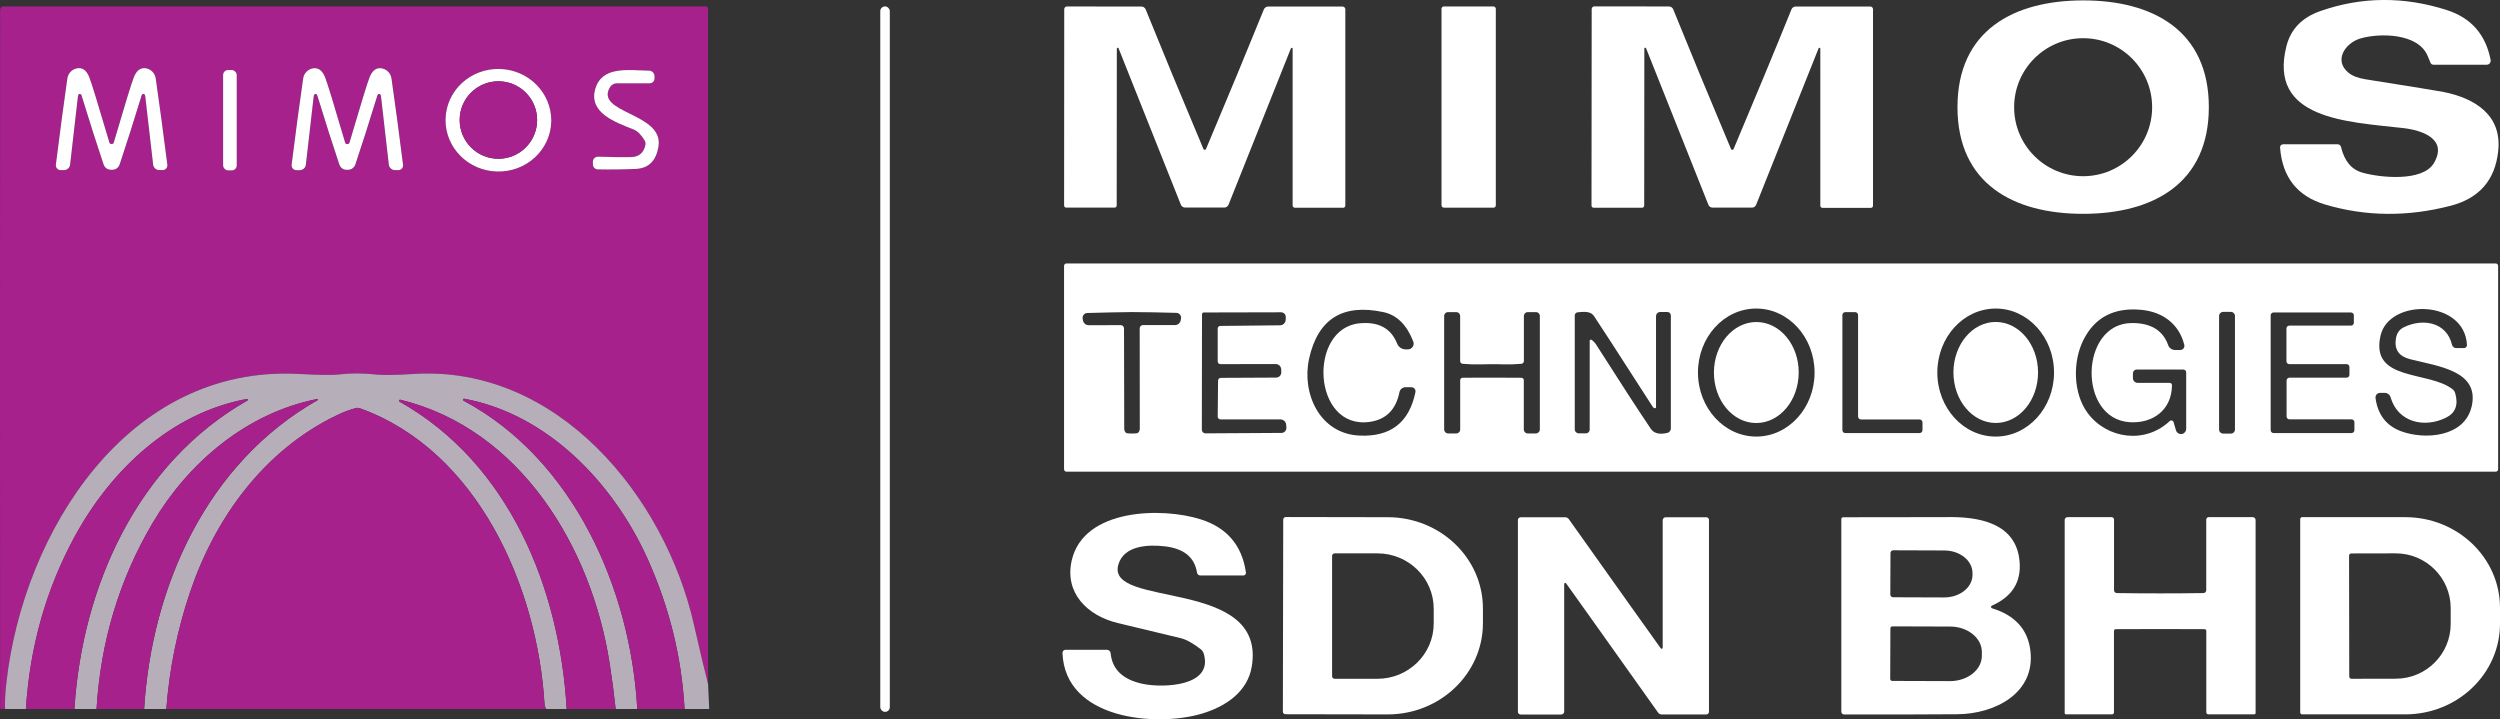 <svg xmlns="http://www.w3.org/2000/svg" id="Layer_1" viewBox="0 0 560.85 161.36"><rect x="0" y="0" width="560.85" height="161.36" fill="#333333" stroke="none"/><defs><style>.cls-1{fill:#fff;}.cls-2{fill:#b6aeb9;}.cls-3{fill:#a6218c;}</style></defs><path class="cls-3" d="M158.26,1.43H.82C.38,1.43,.03,1.78,.03,2.22-.01,55.18-.01,107.35,.03,158.72c0,.12,0,.23,.03,.33H1.14c-.08-1.55,.03-3.57,.31-6.07,3.81-33.54,27.09-71.15,65.57-69.09,4.58,.24,7.56,.28,8.94,.12,2.69-.32,5.47-.32,8.36,0,1.65,.18,4.42,.14,8.33-.11,32.52-2.12,56.52,27.61,63,56.1,1.45,6.34,2.51,10.83,3.2,13.46V2.02c0-.33-.26-.59-.59-.59ZM37.14,37.94s-.07,.06-.11,.08c-.07,.04-.14,.08-.21,.1-.02,.01-.04,.01-.07,.02-.05,0-.09,.02-.14,.03-.05,0-.09,.01-.14,.01h-.73c-.71,0-1.31-.54-1.39-1.24-1-8.6-1.58-13.66-1.75-15.18-.03-.32-.1-.52-.19-.59-.17-.14-.41-.11-.55,.07-.03,.04-.05,.08-.07,.13-1.73,5.66-3.37,10.81-4.92,15.46-.29,.86-.9,1.29-1.84,1.29s-1.53-.43-1.82-1.29c-1.56-4.65-3.2-9.8-4.93-15.45-.07-.21-.29-.33-.49-.27-.05,.02-.09,.04-.13,.07-.09,.07-.16,.27-.19,.59-.17,1.52-.75,6.58-1.74,15.18-.08,.7-.68,1.24-1.39,1.24h-.73c-.06,0-.12-.01-.18-.02-.03,0-.06-.01-.08-.02-.1-.02-.2-.06-.29-.12-.04-.02-.08-.05-.12-.08-.05-.04-.1-.08-.14-.13-.04-.05-.08-.1-.11-.15-.1-.16-.16-.36-.16-.56,0-.05,0-.1,0-.14,.91-7.27,1.77-13.72,2.58-19.35,.16-1.14,1.02-2.05,2.14-2.27,1.21-.24,2.12,.39,2.75,1.91,.48,1.17,1.99,6.08,4.54,14.73,.07,.22,.22,.33,.47,.33,.27,0,.44-.11,.5-.33,2.54-8.65,4.05-13.56,4.53-14.73,.63-1.52,1.54-2.16,2.75-1.92,1.12,.22,1.98,1.13,2.14,2.27,.81,5.63,1.68,12.08,2.6,19.35,.05,.39-.11,.75-.4,.98Zm15.97-.81c0,.61-.5,1.11-1.11,1.11h-.84c-.61,0-1.11-.5-1.11-1.11V16.83c0-.62,.5-1.11,1.11-1.11h.84c.61,0,1.11,.49,1.11,1.11v20.3Zm36.6,1s-.05,.02-.07,.02c-.05,.01-.09,.02-.14,.03-.05,0-.09,.01-.14,.01h-.73c-.71,0-1.31-.54-1.39-1.24-.99-8.6-1.57-13.66-1.74-15.18-.03-.32-.1-.52-.19-.59-.17-.14-.41-.11-.55,.07-.03,.04-.05,.08-.07,.13-1.73,5.66-3.38,10.81-4.93,15.46-.29,.85-.9,1.28-1.84,1.28s-1.53-.43-1.82-1.28c-1.55-4.65-3.2-9.8-4.93-15.46-.07-.21-.29-.33-.49-.27-.05,.02-.09,.04-.13,.07-.09,.07-.16,.27-.19,.59-.17,1.52-.75,6.58-1.74,15.18-.08,.7-.68,1.24-1.39,1.24h-.73c-.09,0-.17-.01-.25-.03-.11-.03-.21-.07-.31-.14-.07-.04-.14-.09-.2-.15-.14-.13-.23-.3-.28-.48-.01-.04-.02-.08-.03-.12-.01-.05-.01-.11-.01-.16s0-.1,.01-.14c.91-7.27,1.78-13.72,2.59-19.35,.16-1.14,1.02-2.05,2.14-2.27,1.21-.24,2.12,.4,2.75,1.92,.48,1.17,1.99,6.08,4.53,14.73,.07,.22,.22,.33,.47,.33,.27,0,.44-.11,.51-.33,2.54-8.65,4.05-13.56,4.53-14.73,.63-1.52,1.54-2.16,2.75-1.92,1.12,.22,1.98,1.13,2.14,2.27,.81,5.63,1.68,12.08,2.59,19.35,.07,.52-.25,1-.72,1.16Zm33.96-10.8c-.19,6.35-5.65,11.35-12.2,11.15-6.43-.19-11.52-5.31-11.52-11.51,0-.11,.01-.23,.01-.34,.18-6.36,5.64-11.35,12.19-11.16,6.44,.2,11.52,5.33,11.52,11.54v.32Zm24.06,5.5c-.51,3.26-2.22,4.96-5.13,5.08-3.03,.12-5.87,.16-8.5,.1-.6-.01-1.09-.51-1.09-1.11v-.62s0-.05,.01-.08c0-.06,.01-.12,.02-.17,.02-.08,.05-.16,.09-.24,.02-.05,.05-.11,.09-.16,.06-.09,.13-.17,.22-.22,.04-.04,.08-.07,.12-.09,.04-.03,.09-.05,.13-.07,.06-.03,.14-.05,.21-.07,.08-.01,.15-.02,.23-.02h.03c3.51,.11,6.02,.14,7.53,.08,1.69-.07,2.72-.97,3.09-2.69,.08-.35,.02-.71-.16-1.02-.76-1.3-1.59-2.12-2.5-2.48-4.08-1.61-10.1-3.73-8.59-9.04,1.48-5.21,7.19-4.26,12.09-4.15,.68,.01,1.22,.57,1.22,1.25v.51c0,.59-.49,1.08-1.09,1.08h-7.36c-.63,0-1.22,.33-1.55,.88-3.49,5.85,12.08,5.72,10.89,13.25Z"></path><rect class="cls-1" x="197.48" y="1.44" width="2.14" height="158.26" rx="1.06" ry="1.06"></rect><path class="cls-1" d="M25.02,32.31c.27,0,.44-.11,.5-.33,2.54-8.65,4.05-13.56,4.53-14.73,.63-1.51,1.54-2.15,2.75-1.92,1.12,.22,1.98,1.13,2.14,2.27,.81,5.63,1.68,12.08,2.6,19.35,.08,.59-.34,1.13-.93,1.21-.05,0-.09,0-.14,0h-.73c-.71,0-1.31-.53-1.39-1.24-1-8.6-1.58-13.66-1.75-15.18-.03-.32-.1-.52-.19-.59-.17-.13-.42-.1-.55,.07-.03,.04-.05,.08-.07,.13-1.73,5.66-3.37,10.81-4.92,15.46-.29,.86-.9,1.29-1.84,1.29-.93,0-1.53-.43-1.82-1.29-1.56-4.65-3.2-9.8-4.93-15.45-.07-.21-.29-.33-.49-.27-.05,.01-.09,.04-.13,.07-.09,.07-.16,.27-.19,.59-.17,1.52-.75,6.58-1.74,15.18-.08,.71-.68,1.24-1.39,1.24h-.73c-.6,0-1.08-.48-1.08-1.08,0-.05,0-.09,0-.14,.91-7.27,1.77-13.72,2.58-19.35,.16-1.14,1.02-2.05,2.14-2.27,1.21-.24,2.12,.4,2.75,1.91,.48,1.17,1.99,6.08,4.54,14.73,.07,.23,.22,.34,.47,.33Z"></path><path class="cls-1" d="M77.92,38.11c-.93,0-1.53-.43-1.82-1.28-1.55-4.65-3.2-9.8-4.93-15.46-.07-.21-.29-.33-.49-.27-.05,.01-.09,.04-.13,.07-.09,.07-.16,.27-.19,.59-.17,1.52-.75,6.58-1.74,15.18-.08,.71-.68,1.24-1.39,1.24h-.73c-.6,0-1.08-.48-1.08-1.08,0-.05,0-.09,0-.14,.91-7.27,1.78-13.72,2.59-19.35,.16-1.14,1.02-2.05,2.14-2.27,1.21-.23,2.12,.41,2.75,1.92,.48,1.17,1.99,6.08,4.53,14.73,.07,.22,.22,.33,.47,.33,.27,0,.44-.11,.51-.33,2.54-8.65,4.05-13.56,4.53-14.73,.63-1.51,1.54-2.15,2.75-1.92,1.12,.22,1.98,1.13,2.14,2.27,.81,5.63,1.68,12.08,2.59,19.35,.08,.59-.34,1.13-.93,1.21-.05,0-.09,0-.14,0h-.73c-.71,0-1.31-.53-1.39-1.24-.99-8.6-1.57-13.66-1.74-15.18-.03-.32-.1-.52-.19-.59-.17-.13-.42-.1-.55,.07-.03,.04-.05,.08-.07,.13-1.73,5.66-3.38,10.81-4.93,15.46-.29,.85-.9,1.28-1.84,1.28Z"></path><path class="cls-1" d="M112.15,15.47c-6.55-.19-12.01,4.8-12.19,11.16,0,.11-.01,.23-.01,.34,0,6.2,5.09,11.32,11.52,11.51,6.55,.2,12.01-4.8,12.2-11.15v-.32c0-6.21-5.08-11.34-11.52-11.54Zm-.34,20.15c-4.8,0-8.69-3.89-8.69-8.69s3.89-8.69,8.69-8.69,8.69,3.89,8.69,8.69-3.89,8.69-8.69,8.69Z"></path><rect class="cls-1" x="50.05" y="15.71" width="3.06" height="22.52" rx="1.11" ry="1.11"></rect><path class="cls-1" d="M145.75,18.69h-7.36c-.63,0-1.22,.33-1.55,.88-3.49,5.85,12.08,5.72,10.89,13.25-.51,3.27-2.22,4.96-5.13,5.08-3.03,.13-5.87,.16-8.5,.1-.61-.01-1.09-.5-1.09-1.11v-.62c0-.62,.5-1.12,1.12-1.12,.01,0,.02,0,.03,0,3.51,.11,6.02,.14,7.53,.08,1.69-.07,2.72-.96,3.09-2.69,.08-.35,.02-.71-.16-1.02-.76-1.29-1.59-2.12-2.5-2.48-4.08-1.61-10.1-3.73-8.59-9.04,1.48-5.21,7.19-4.26,12.09-4.15,.68,.02,1.22,.57,1.22,1.25v.51c0,.6-.49,1.08-1.09,1.08h0Z"></path><circle class="cls-3" cx="111.81" cy="26.92" r="8.69"></circle><path class="cls-2" d="M159.1,158.94s0,.07,0,.11h-5.52c-.64-11.61-3.42-22.88-8.35-33.8-7.7-17.03-22.5-32.37-41.09-35.8-.06-.01-.11,0-.16,.03-.04,.02-.07,.05-.09,.09-.01,.02-.02,.05-.02,.07-.01,.05,0,.11,.03,.15,.02,.04,.05,.07,.09,.09,24.7,13.2,37.49,42.31,38.98,69.17h-4.85c-.38-3.53-.84-6.98-1.37-10.37-4.05-25.75-19.88-52.39-46.93-59.01-.04-.01-.09-.01-.13,.01-.02,0-.04,.02-.06,.04-.03,.01-.05,.04-.06,.06-.02,.03-.02,.05-.03,.08v.04c0,.08,.04,.16,.11,.21,24.62,13.86,35.92,41.91,37.48,68.94h-4.61c-.18-.34-.34-.67-.36-1.07-1.53-26.04-14.85-56.85-41.41-66.38-.32-.12-.68-.13-1.01-.03-1.45,.41-2.87,.95-4.26,1.63-16.18,7.81-27.22,22.92-32.89,39.8-2.84,8.45-4.6,17.13-5.27,26.05h-4.98c1.7-27.59,14.15-55.25,38.92-69.28,.06-.03,.09-.1,.07-.16-.01-.03-.02-.06-.04-.07-.04-.03-.09-.04-.13-.03-15.83,3.16-28.86,14.21-36.88,27.76-7.48,12.64-11.69,26.57-12.62,41.78h-4.96c1.72-27.5,14.17-55.19,38.82-69.21,.06-.03,.09-.09,.09-.16,0-.01,0-.03,0-.05h0s0-.03-.01-.04h-.01s-.02-.04-.04-.05c-.01-.01-.03-.02-.05-.03-.03-.01-.06-.02-.1-.01-17.08,3.15-30.56,16.03-38.62,30.84-6.43,11.82-10.08,24.73-10.96,38.71H1.14c-.08-1.55,.03-3.57,.31-6.07,3.81-33.54,27.09-71.15,65.57-69.09,4.58,.24,7.56,.28,8.94,.12,2.69-.32,5.47-.32,8.36,0,1.65,.18,4.42,.14,8.33-.11,32.52-2.12,56.52,27.61,63,56.1,1.45,6.34,2.51,10.83,3.2,13.46l.25,5.48Z"></path><path class="cls-3" d="M55.6,89.65v.03c0,.07-.03,.13-.09,.16-24.65,14.02-37.1,41.71-38.82,69.21H5.8c.88-13.98,4.53-26.89,10.96-38.71,8.06-14.81,21.54-27.69,38.62-30.84,.04-.01,.07,0,.1,.01,.02,0,.04,.02,.05,.03,.02,.01,.03,.03,.04,.05,.01,.01,.02,.02,.02,.04t0,.02Z"></path><path class="cls-3" d="M71.32,89.61c.02,.06-.01,.13-.07,.16-24.77,14.03-37.22,41.69-38.92,69.28h-10.68c.93-15.21,5.14-29.14,12.62-41.78,8.02-13.55,21.05-24.6,36.88-27.76,.04-.01,.09,0,.13,.03,.02,.01,.03,.04,.04,.07Z"></path><path class="cls-3" d="M153.57,159.05h-10.61c-1.49-26.86-14.28-55.97-38.98-69.17-.04-.02-.07-.05-.09-.09-.03-.04-.04-.1-.03-.15,0-.02,.01-.05,.02-.07,.02-.04,.05-.07,.09-.09,.05-.03,.1-.04,.16-.03,18.59,3.43,33.39,18.77,41.09,35.8,4.93,10.92,7.71,22.19,8.35,33.8Z"></path><path class="cls-3" d="M138.11,159.05h-10.99c-1.56-27.03-12.86-55.08-37.48-68.94-.07-.05-.11-.13-.11-.21,0-.04,0-.08,.03-.12,.01-.02,.03-.05,.06-.06,.02-.02,.04-.04,.06-.04,.04-.02,.09-.02,.13-.01,27.05,6.62,42.88,33.26,46.93,59.01,.53,3.39,.99,6.84,1.37,10.37Z"></path><path class="cls-3" d="M122.51,159.05H37.31c.67-8.92,2.43-17.6,5.27-26.05,5.67-16.88,16.71-31.99,32.89-39.8,1.39-.68,2.81-1.22,4.26-1.63,.33-.1,.69-.09,1.01,.03,26.56,9.53,39.88,40.34,41.41,66.38,.02,.4,.18,.73,.36,1.07Z"></path><g><path class="cls-1" d="M467.32,.09c-15.63,.01-28.19,6.78-28.18,23.96,.01,17.17,12.57,23.93,28.21,23.92,15.63-.01,28.19-6.78,28.18-23.95-.01-17.18-12.57-23.94-28.21-23.93Zm.01,39.44c-8.55,0-15.48-6.93-15.48-15.48s6.93-15.48,15.48-15.48,15.48,6.93,15.48,15.48-6.93,15.48-15.48,15.48Z"></path><path class="cls-1" d="M521.65,45.89c9.07,2.69,18.45,2.78,28.13,.27,6.42-1.67,9.98-5.76,10.67-12.29,.87-8.12-5.31-11.82-12.19-13.22-1.19-.24-7.04-1.19-17.57-2.86-1.67-.26-2.95-.75-3.84-1.48-3.38-2.77-.7-6.67,2.64-7.67,4.32-1.28,13.05-1.24,15.15,3.96,.23,.59,.44,1.09,.63,1.5,.11,.25,.36,.42,.64,.42h11.96c.06,0,.11,0,.17-.02,.49-.09,.81-.57,.71-1.05-1.11-5.71-4.38-9.44-9.82-11.19-9.65-3.09-19.1-3.02-28.35,.21-4.12,1.43-6.66,4.05-7.63,7.84-4.2,16.49,13.65,17,26.16,18.42,4.25,.48,10.1,2.43,6.91,7.86-2.5,4.24-12.03,3.29-16.07,2.13-2.43-.69-4.02-2.61-4.77-5.76-.08-.35-.4-.59-.76-.59h-12.22s-.04,0-.06,0c-.38,.03-.66,.36-.63,.74,.51,6.67,3.89,10.93,10.14,12.78Z"></path><path class="cls-1" d="M239.18,46.58h10.85c.27,.01,.49-.21,.49-.48l.03-35.18c-.01-.1,.05-.18,.14-.21,.11-.03,.22,.03,.25,.13l13.97,35.07c.15,.38,.51,.64,.92,.65h8.86c.41,0,.77-.26,.92-.64l13.99-35.06c.03-.09,.12-.15,.21-.14,.11,.01,.19,.11,.18,.22V46.12c.01,.27,.23,.49,.5,.49h10.85c.26,0,.46-.21,.47-.47V2.07c-.01-.33-.28-.6-.62-.6h-16.7c-.42,0-.8,.26-.96,.65-3.71,9.16-8.04,19.61-12.99,31.34-.04,.09-.12,.14-.24,.14-.17,0-.27-.05-.31-.14-4.94-11.73-9.26-22.18-12.97-31.35-.16-.39-.54-.64-.96-.64l-16.7-.02c-.34,0-.61,.27-.61,.6l-.03,44.06c0,.26,.2,.46,.46,.47Z"></path><rect class="cls-1" x="323.39" y="1.45" width="12.18" height="45.14" rx=".51" ry=".51"></rect><path class="cls-1" d="M357.51,46.6h10.86c.27,.01,.49-.21,.49-.48l.03-35.21c-.01-.1,.05-.18,.14-.21,.11-.03,.22,.03,.25,.13l13.98,35.11c.15,.38,.51,.63,.92,.64h8.87c.41,0,.77-.26,.92-.64l14.01-35.09c.03-.09,.12-.15,.21-.14,.11,.01,.19,.11,.18,.22V46.14c0,.27,.22,.49,.49,.49h10.86c.26,0,.47-.21,.47-.47V2.06h0c0-.33-.27-.6-.61-.6h-16.72c-.42,0-.8,.25-.96,.64-3.71,9.17-8.05,19.63-13,31.37-.05,.09-.15,.14-.31,.14-.12,0-.2-.05-.24-.14-4.95-11.75-9.27-22.21-12.98-31.38-.16-.39-.54-.64-.96-.64l-16.72-.02h0c-.34,0-.61,.27-.61,.6l-.04,44.1c0,.26,.21,.47,.47,.47Z"></path><ellipse class="cls-1" cx="394.02" cy="83.57" rx="11.33" ry="9.51" transform="translate(308.38 477.15) rotate(-89.7)"></ellipse><ellipse class="cls-1" cx="447.72" cy="83.56" rx="9.49" ry="11.33" transform="translate(-.14 .78) rotate(-.1)"></ellipse><path class="cls-1" d="M250.92,126.56c1.3-4.19,6.66-4.44,10.45-3.99,4.25,.51,6.64,2.47,7.17,5.9,.05,.36,.36,.63,.73,.63h9.66s.06,0,.09,0c.32-.05,.54-.35,.49-.67-.87-6.07-4.24-10.04-10.11-11.91-8.59-2.75-26.28-2.54-28.97,9.21-1.65,7.2,3.38,12.35,10.32,14.04,6.65,1.61,11.33,2.74,14.04,3.37,1.27,.29,2.79,1.12,4.56,2.49,.33,.25,.57,.6,.69,.99,2.26,7.42-9.17,7.73-13.57,6.82-4.53-.93-6.96-3.23-7.31-6.9-.04-.44-.41-.77-.84-.77h-9.26s-.02,0-.03,0c-.39,.02-.69,.34-.67,.73,.56,14.92,20.97,16.66,31.27,13.6,5.47-1.63,10.26-4.97,11.19-10.55,3.38-20.21-33.04-12.89-29.9-22.98Z"></path><path class="cls-1" d="M311.35,116.03l-22.89-.04c-.32,0-.58,.26-.58,.58l-.08,43.08c0,.32,.26,.58,.58,.58l22.89,.04h.04c11.78,0,21.35-9.14,21.37-20.43v-3.3c.02-11.31-9.53-20.49-21.33-20.51Zm10.29,23.83c0,6.86-5.65,12.42-12.63,12.42h-9.6c-.31,0-.57-.26-.57-.57v-27c0-.32,.26-.57,.57-.57h9.6c6.98,0,12.63,5.56,12.63,12.42v3.3Z"></path><path class="cls-1" d="M382.79,116.04h-9.11c-.37,0-.67,.3-.67,.67v28.59c0,.08-.04,.16-.11,.21-.11,.07-.26,.04-.33-.07-1.7-2.35-4.02-5.6-6.97-9.77-.36-.51-4.91-6.91-13.65-19.21-.18-.26-.49-.41-.81-.41h-10c-.34,0-.61,.27-.61,.61v43.03c0,.33,.27,.6,.6,.6h9.11c.37,0,.67-.3,.67-.67v-28.59c0-.09,.03-.17,.11-.22,.11-.07,.26-.04,.33,.07,1.69,2.35,4.02,5.61,6.97,9.78,.35,.51,4.9,6.91,13.65,19.2,.18,.26,.48,.42,.81,.42h10c.34,0,.61-.27,.61-.61v-43.03c0-.33-.27-.6-.6-.6Z"></path><path class="cls-1" d="M455.49,145.9c-.59-4.71-3.45-7.86-8.6-9.44-.09-.03-.16-.09-.19-.17-.07-.16,0-.35,.16-.42,4.52-2,6.59-5.27,6.22-9.83-.72-8.93-9.52-10.18-16.59-10.03-1.09,.02-8.75,.03-23,.03-.23,0-.41,.18-.41,.41v43.21c0,.34,.28,.62,.62,.62,8.7,.03,17.19,.01,25.48-.05,8.17-.07,17.52-4.6,16.31-14.33Zm-31.38-21.83c0-.34,.28-.62,.62-.62l11.45,.04c3.51,.01,6.34,2.28,6.33,5.07v.44c-.01,2.78-2.85,5.03-6.35,5.03h-.02l-11.45-.04c-.34,0-.62-.28-.62-.62l.04-9.3Zm20.5,23.07c-.01,3.14-3.22,5.67-7.16,5.66l-12.95-.04h-.01c-.25-.01-.45-.21-.44-.46l.04-11.34c0-.25,.21-.44,.45-.44l12.95,.04h.01c3.94,.01,7.12,2.58,7.11,5.72v.86Z"></path><path class="cls-1" d="M505.39,116.02h-9.89c-.3,0-.55,.25-.55,.56v15.83c0,.35-.28,.63-.63,.64-3.25,.05-6.49,.07-9.71,.07s-6.46-.02-9.71-.07c-.35,0-.64-.29-.64-.64v-15.83c0-.31-.25-.56-.55-.56h-9.89c-.35,0-.63,.29-.63,.64v43.31c0,.16,.13,.29,.29,.29h10.32c.25,0,.45-.2,.45-.45v-18.28c0-.2,.16-.37,.36-.38,.49-.02,3.82-.03,10-.03s9.5,.01,9.99,.03c.2,.01,.36,.18,.36,.38v18.28c0,.25,.2,.45,.45,.45h10.32c.16,0,.29-.13,.29-.29v-43.31c0-.35-.28-.64-.63-.64Z"></path><path class="cls-1" d="M539.58,116.02h-23.12c-.24,0-.43,.19-.43,.43v43.38c0,.24,.19,.43,.43,.43h23.12c11.75,0,21.27-9.11,21.27-20.34v-3.56c0-11.24-9.52-20.34-21.27-20.34Zm10.21,23.93c.01,6.79-5.5,12.3-12.31,12.31l-9.95,.02c-.28,0-.5-.23-.5-.5l-.04-27.12c0-.28,.22-.5,.5-.5l9.95-.02h.02c6.8,0,12.32,5.49,12.33,12.27v3.54Z"></path><path class="cls-1" d="M559.88,59.1H239.26c-.3,0-.55,.24-.55,.55v45.62c0,.3,.25,.55,.55,.55h320.62c.3,0,.55-.25,.55-.55V59.65c0-.31-.25-.55-.55-.55Zm-295.01,12.78c-.12,.61-.65,1.05-1.27,1.05h-7.19c-.4,0-.73,.33-.73,.74l.02,22.52c0,.35-.15,.69-.42,.92-.11,.1-.56,.15-1.33,.15s-1.21-.05-1.32-.14c-.27-.23-.42-.57-.42-.92l-.05-22.52c0-.41-.33-.74-.73-.74l-7.19,.02c-.62,0-1.16-.44-1.28-1.05l-.08-.42s-.01-.11-.01-.16c-.02-.6,.46-1.1,1.06-1.11,3.27-.1,6.6-.17,9.98-.21,3.39,.02,6.72,.08,9.99,.18,.05,0,.1,0,.16,.01,.59,.1,.99,.66,.89,1.26l-.08,.42Zm23.72,24.14c0,.6-.48,1.09-1.08,1.1l-17.06,.1c-.46,0-.83-.37-.83-.82l.04-25.91c0-.22,.17-.39,.39-.39l17.34-.04h.08c.58,.04,1.02,.54,.98,1.13l-.02,.56c-.02,.68-.58,1.22-1.26,1.23l-13.41,.14h-.01c-.31,0-.57,.26-.57,.58v7.39c.01,.33,.27,.6,.6,.6l12.41-.02c.68,0,1.23,.55,1.24,1.23l.02,.58v.04c0,.66-.53,1.19-1.19,1.19l-12.39,.06c-.33,0-.6,.27-.61,.61l-.08,8.08h0c0,.35,.28,.63,.62,.63h13.44c.68,0,1.25,.51,1.3,1.2l.05,.65v.08Zm28.95-8.06c-1.39,6.82-5.56,10.07-12.53,9.76-9-.4-13.03-9.52-11.33-17.25,1.97-8.92,7.53-12.41,16.68-10.45,3,.64,5.23,2.83,6.69,6.59,.06,.15,.09,.31,.09,.47,0,.72-.58,1.3-1.29,1.3h-.51c-.84,0-1.6-.52-1.91-1.3-1.37-3.44-4.18-4.96-8.43-4.55-11.65,1.12-10.6,23.97,2.32,22.11,3.63-.52,5.84-2.74,6.63-6.65,.13-.65,.7-1.12,1.36-1.12h1.34c.06,0,.12,0,.18,.02,.49,.1,.81,.58,.71,1.07Zm27.91,8.37c0,.5-.4,.91-.9,.91h-1.8c-.5,0-.9-.41-.9-.9v-11.03c.01-.29-.21-.53-.5-.56-.18-.02-2.39-.03-6.63-.03s-6.45,0-6.63,.02c-.29,.03-.51,.28-.51,.57v11.03c0,.49-.4,.9-.9,.9h-1.8c-.5,0-.9-.41-.9-.91v-25.46c.01-.47,.39-.85,.86-.85h1.87c.48,0,.86,.38,.86,.86v10.13c0,.3,.23,.56,.54,.6,1.4,.13,2.76,.17,4.09,.13,.84-.03,1.68-.04,2.52-.04s1.68,0,2.52,.04c1.33,.04,2.69,0,4.09-.13,.31-.04,.54-.3,.54-.6v-10.13c0-.48,.39-.86,.86-.86h1.87c.47,0,.85,.38,.85,.85v25.46Zm29.39-.21c0,.47-.33,.89-.79,1-1.77,.42-3,.11-3.71-.93-2.75-4.07-6.84-10.37-12.28-18.91-.24-.38-.57-.73-.99-1.03-.05-.04-.11-.06-.17-.06-.15,.01-.27,.13-.27,.28v19.9c0,.47-.38,.85-.85,.85h-1.58c-.51,0-.92-.41-.92-.91v-25.54c0-.36,.26-.66,.61-.7,1.29-.17,2.22-.14,2.79,.1,.38,.15,.7,.41,.93,.75,.77,1.11,5.14,7.87,13.13,20.29,.23,.36,.47,.46,.7,.32,.04-.03,.07-.08,.07-.13v-20.46c0-.53,.43-.95,.96-.95h1.58c.44,0,.79,.35,.79,.78v25.35Zm32.24-12.53c0,7.9-5.83,14.32-13.03,14.35-7.22,.02-13.1-6.39-13.13-14.32-.03-7.93,5.81-14.38,13.03-14.4,7.22-.03,13.1,6.38,13.13,14.31v.06Zm24.21,12.91c0,.36-.3,.66-.66,.66h-16.65c-.36,0-.66-.3-.66-.66v-25.82c0-.37,.3-.66,.66-.66h2.2c.36,0,.66,.29,.66,.66v22.76c0,.36,.3,.66,.66,.66h13.13c.36,0,.66,.29,.66,.66v1.74Zm16.42,1.44h-.02c-7.23-.01-13.08-6.45-13.07-14.38h0c.01-7.94,5.89-14.35,13.12-14.34,7.22,.01,13.07,6.45,13.06,14.38-.01,7.92-5.88,14.34-13.09,14.34Zm42.74-1.76c.01,.54-.35,1.02-.87,1.16-.62,.16-1.26-.21-1.43-.83l-.53-1.8c-.02-.08-.07-.16-.13-.22-.2-.22-.54-.23-.75-.02-5.42,5.14-14,4.09-18.4-1.82-3.27-4.4-3.41-11.57-.9-16.48,2.59-5.06,6.95-7.27,13.06-6.65,4.78,.49,8.36,3.21,9.52,7.83,.02,.07,.03,.15,.03,.23,0,.52-.42,.94-.94,.94h-1.17c-.68,0-1.29-.43-1.52-1.07-1.19-3.36-3.93-5.02-8.21-4.98-11.63,.1-12.14,21.44-.49,22.24,5.27,.36,9.52-2.78,9.54-8.3,0-.29-.23-.52-.52-.52h-7.18c-.59,0-1.06-.48-1.06-1.07v-1.06c0-.48,.38-.86,.85-.86h10.45c.36,0,.65,.29,.65,.65v12.63Zm10.94,.17c0,.51-.41,.92-.92,.92h-1.72c-.51,0-.92-.41-.92-.92v-25.46c0-.51,.41-.92,.92-.92h1.72c.51,0,.92,.41,.92,.92v25.46Zm26.8,.16c0,.35-.29,.64-.64,.64h-17.51c-.35,0-.64-.29-.64-.64v-25.77c0-.36,.29-.64,.64-.64h17.38c.35,0,.64,.28,.64,.64v1.67c0,.35-.29,.64-.64,.64h-13.84c-.35,0-.64,.28-.64,.64v7.36c0,.35,.29,.64,.64,.64h12.85c.35,0,.64,.28,.64,.64v1.76c0,.35-.29,.64-.64,.64h-12.82c-.35,0-.64,.28-.64,.64v8.07c0,.35,.29,.64,.64,.64h13.94c.35,0,.64,.28,.64,.64v1.79Zm26.29-5.29c-1.58,6.83-10.46,7.51-15.81,5.53-3.33-1.23-5.24-3.72-5.75-7.46,0-.05,0-.1,0-.14,0-.56,.45-1.01,1.01-1.01h1.07c.6,0,1.13,.4,1.3,.98,1.67,5.73,7.7,6.94,12.44,4.58,2.13-1.06,2.81-2.89,2.05-5.51-.1-.35-.31-.66-.6-.88-5.43-4.2-18.51-1.67-16.14-12.02,1.91-8.38,18.87-8.15,19.39,2.09v.03c0,.37-.3,.68-.68,.68h-1.73c-.45,0-.84-.31-.95-.75-1.22-5.13-6.61-5.98-10.79-3.93-1.05,.5-1.65,1.41-1.82,2.71-.32,2.36,.75,3.84,3.2,4.46,6.4,1.62,15.67,2.61,13.82,10.64Z"></path></g></svg>